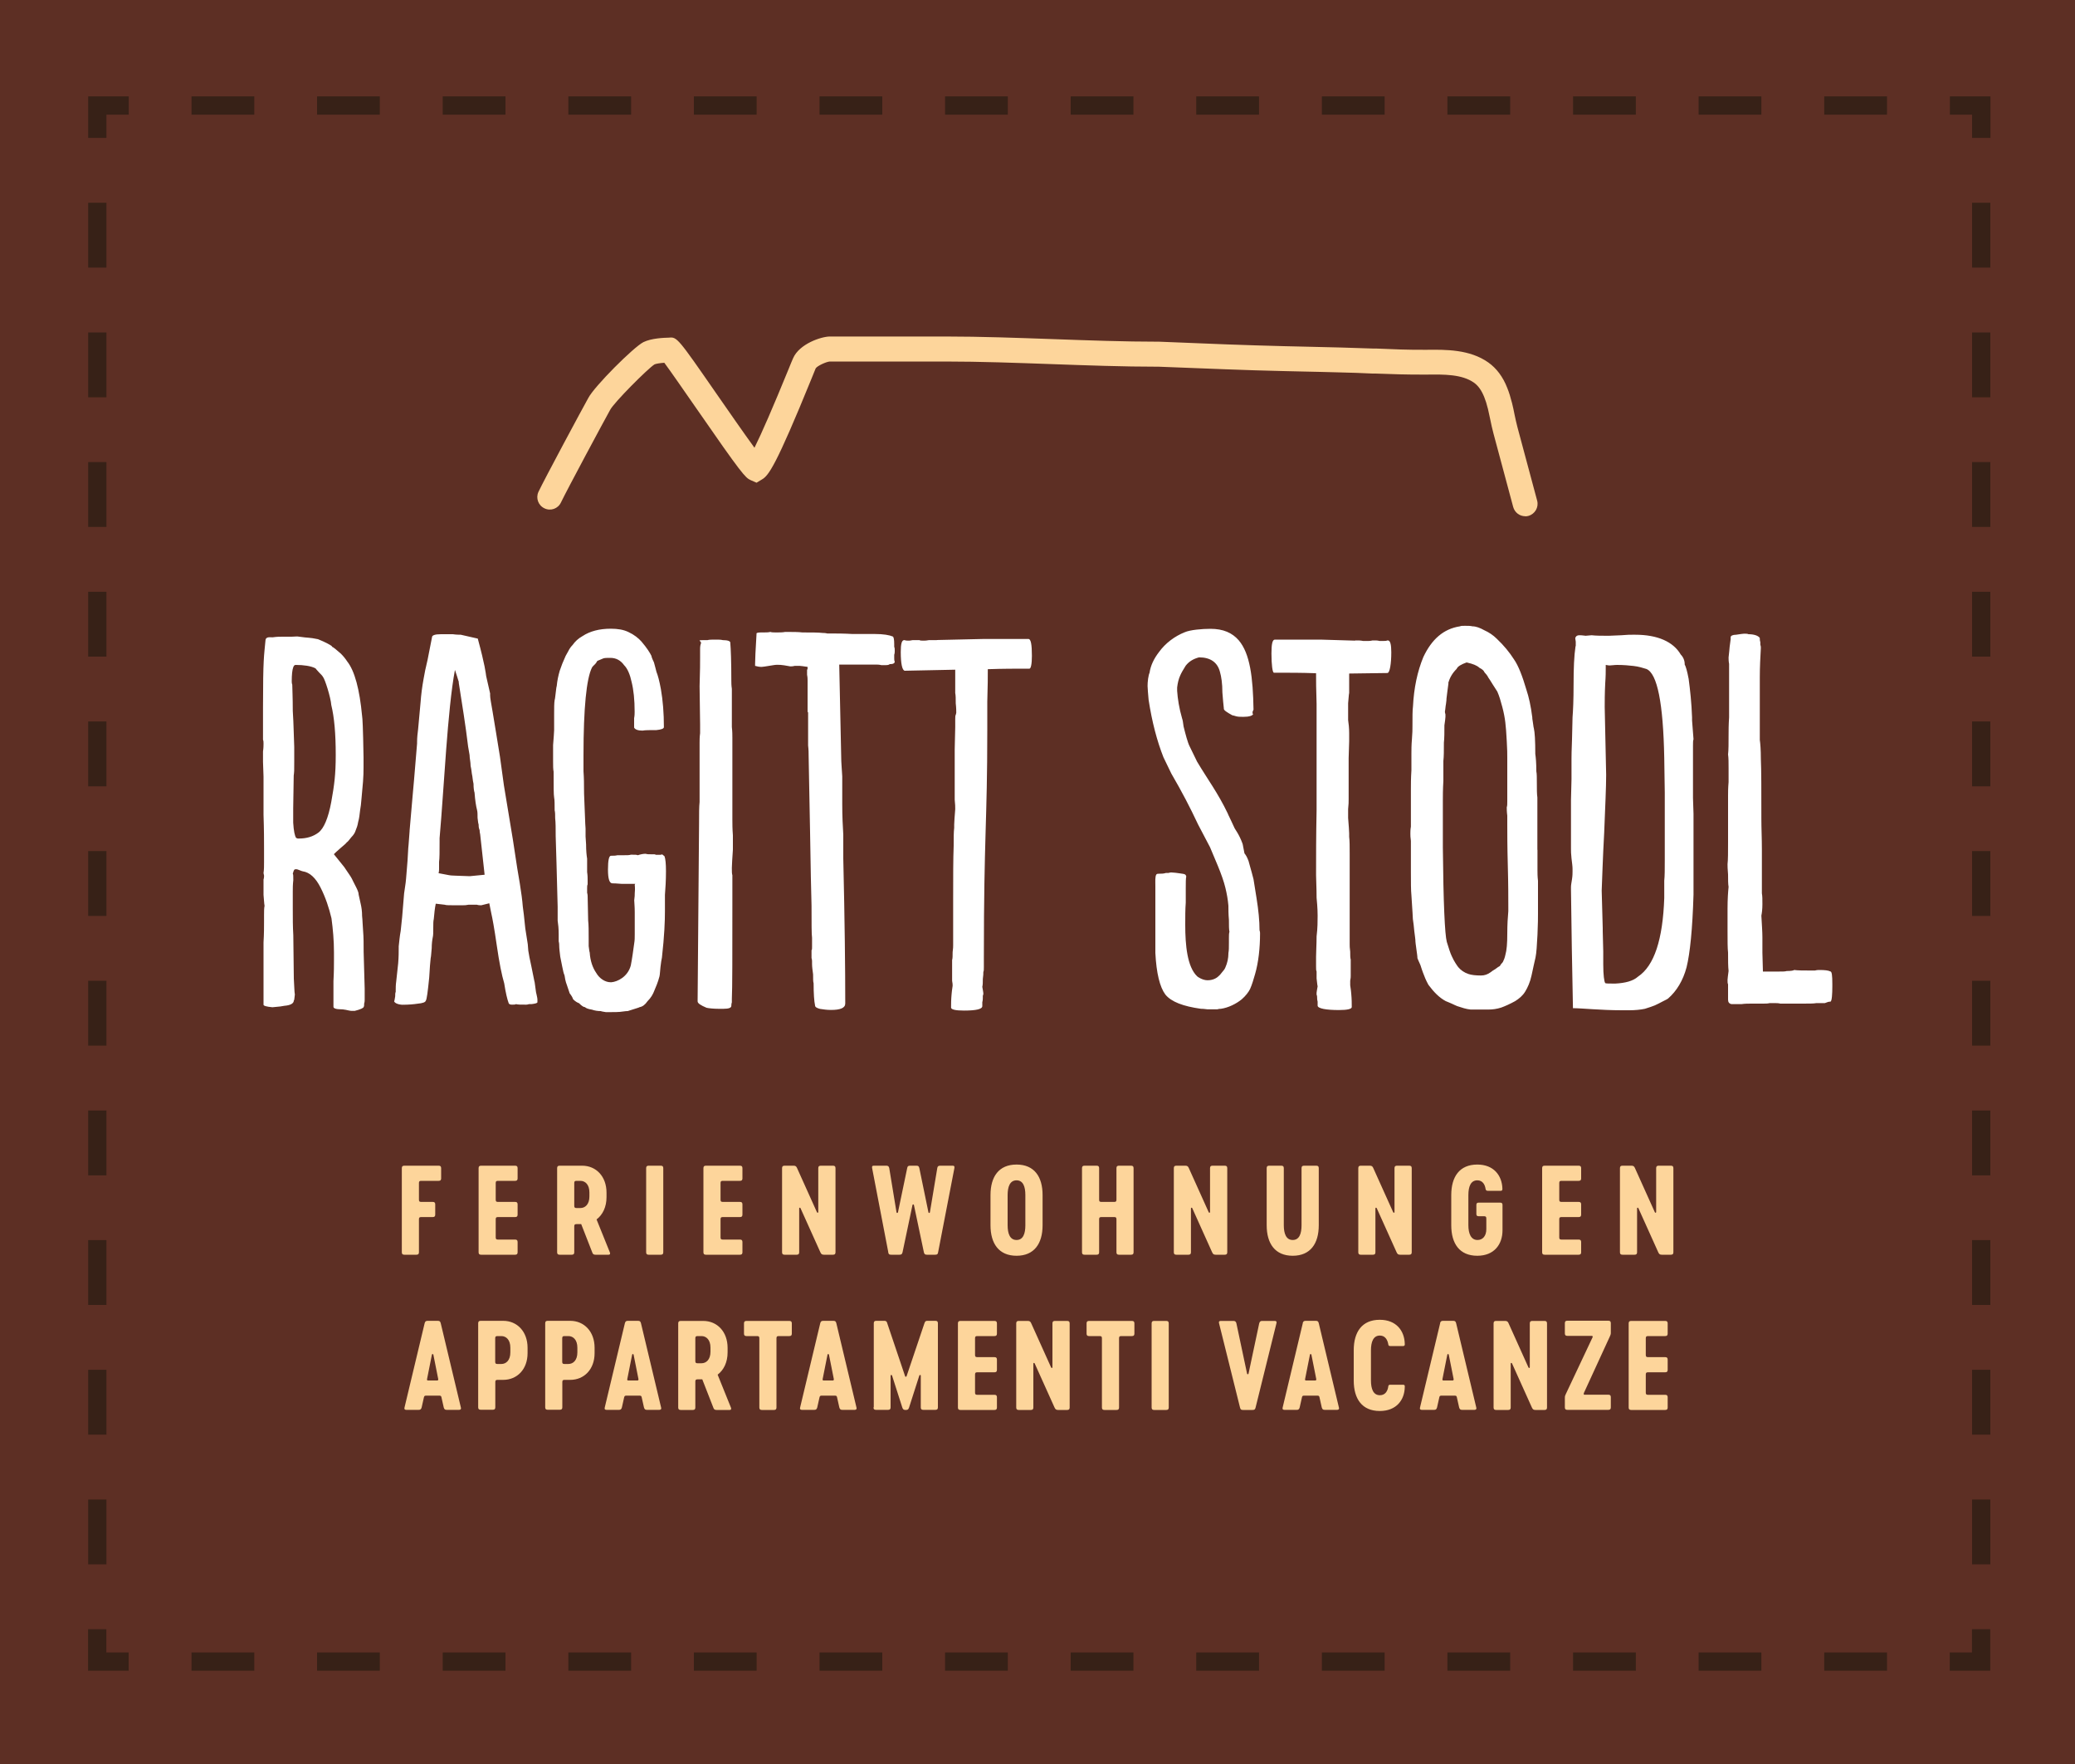<?xml version="1.0" encoding="UTF-8"?><svg id="Layer_1" xmlns="http://www.w3.org/2000/svg" viewBox="0 0 200 170"><rect x="0" y="0" width="200" height="170" fill="#808080" stroke="none"/><defs><style>.cls-1{fill:#fdd59b;}.cls-1,.cls-2,.cls-3,.cls-4{stroke-width:0px;}.cls-2{fill:#372117;}.cls-3{fill:#fff;}.cls-4{fill:#5d2f24;}</style></defs><polygon class="cls-4" points="200 170 0 170 0 0 200 0 200 170 200 170"/><path class="cls-2" d="M181.88,161.01h-6.05v-1.76h6.05v1.76ZM169.77,161.01h-6.05v-1.76h6.05v1.76ZM157.67,161.01h-6.05v-1.76h6.05v1.76ZM145.56,161.01h-6.05v-1.76h6.05v1.76ZM133.46,161.01h-6.05v-1.76h6.05v1.76ZM121.35,161.01h-6.05v-1.76h6.05v1.76ZM109.25,161.01h-6.05v-1.76h6.05v1.76ZM97.14,161.01h-6.05v-1.76h6.05v1.76ZM85.04,161.01h-6.05v-1.76h6.05v1.76ZM72.93,161.01h-6.05v-1.76h6.05v1.76ZM60.83,161.01h-6.05v-1.76h6.05v1.76ZM48.72,161.01h-6.05v-1.76h6.05v1.76ZM36.61,161.01h-6.05v-1.76h6.05v1.76ZM24.51,161.01h-6.05v-1.76h6.05v1.76ZM10.26,150.76h-1.76v-6.25h1.76v6.25ZM10.26,138.26h-1.76v-6.25h1.76v6.25ZM10.26,125.76h-1.76v-6.25h1.76v6.25ZM10.26,113.27h-1.76v-6.25h1.76v6.25ZM10.26,100.77h-1.76v-6.25h1.76v6.25ZM10.26,88.27h-1.76v-6.25h1.76v6.25ZM10.26,75.78h-1.76v-6.25h1.76v6.25ZM10.26,63.28h-1.76v-6.25h1.76v6.25ZM10.26,50.78h-1.76v-6.25h1.76v6.25ZM10.26,38.29h-1.76v-6.25h1.76v6.25ZM10.26,25.79h-1.76v-6.25h1.76v6.25ZM181.88,11.05h-6.05v-1.76h6.05v1.76ZM169.77,11.05h-6.05v-1.76h6.05v1.76ZM157.67,11.05h-6.05v-1.76h6.05v1.76ZM145.56,11.05h-6.05v-1.76h6.05v1.76ZM133.46,11.05h-6.05v-1.76h6.05v1.76ZM121.35,11.05h-6.05v-1.76h6.05v1.76ZM109.25,11.05h-6.05v-1.76h6.05v1.76ZM97.14,11.05h-6.05v-1.76h6.05v1.76ZM85.04,11.05h-6.05v-1.76h6.05v1.76ZM72.93,11.05h-6.05v-1.76h6.05v1.76ZM60.83,11.05h-6.05v-1.76h6.05v1.76ZM48.72,11.05h-6.05v-1.76h6.05v1.76ZM36.61,11.05h-6.05v-1.76h6.05v1.76ZM24.51,11.05h-6.05v-1.76h6.05v1.76ZM191.84,150.76h-1.76v-6.25h1.76v6.25ZM191.84,138.26h-1.76v-6.25h1.76v6.25ZM191.84,125.76h-1.76v-6.25h1.76v6.25ZM191.84,113.27h-1.76v-6.25h1.76v6.25ZM191.84,100.77h-1.76v-6.25h1.76v6.25ZM191.84,88.27h-1.76v-6.25h1.76v6.25ZM191.84,75.78h-1.76v-6.25h1.76v6.25ZM191.84,63.28h-1.76v-6.25h1.76v6.25ZM191.84,50.78h-1.76v-6.25h1.76v6.25ZM191.84,38.29h-1.76v-6.25h1.76v6.25ZM191.84,25.79h-1.76v-6.25h1.76v6.25ZM191.84,161.01h-3.91v-1.76h2.14v-2.24h1.76v4ZM12.4,161.01h-3.91v-4h1.76v2.24h2.15v1.76ZM191.84,13.29h-1.76v-2.24h-2.14v-1.76h3.91v4ZM10.26,13.29h-1.76v-4h3.91v1.76h-2.15v2.24Z"/><path class="cls-1" d="M147.01,49.75c-.53,0-1.01-.35-1.16-.89l-1.9-7.08c-.12-.45-.22-.9-.31-1.35-.07-.34-.14-.67-.22-1.01-.12-.48-.23-.83-.36-1.15-.26-.65-.58-1.1-.99-1.39-1.16-.82-2.87-.8-4.53-.78h-.21c-1.59.01-3.2-.04-4.75-.1h-.3c-1.04-.05-2.08-.09-3.12-.11-1.25-.04-2.5-.06-3.75-.09l-1.73-.04c-1.84-.04-3.68-.1-5.52-.17l-6.47-.25h-.04c-3.4,0-6.9-.13-10.28-.25-3.37-.12-6.86-.25-10.28-.25h0c-3.71,0-7.41,0-11.12,0-.35.03-1.2.42-1.35.66-.07.17-.22.53-.41,1.01-3.42,8.4-4.13,9.32-4.76,9.69l-.53.32-.57-.25c-.51-.23-.83-.55-5.32-7.04-1.1-1.58-2.41-3.48-3-4.27-.42.03-.81.09-.95.16-.64.4-3.91,3.68-4.27,4.38-.62,1.11-4.21,7.8-4.74,8.92-.28.6-.99.86-1.59.57-.6-.28-.86-.99-.58-1.59.56-1.19,4.18-7.93,4.79-9.02.57-1.13,4.41-4.96,5.33-5.41.77-.38,1.99-.42,2.46-.43.77-.09.88.07,4.52,5.32,1.16,1.67,2.74,3.95,3.72,5.29.68-1.36,1.78-3.89,3.28-7.56.2-.49.35-.87.44-1.06.6-1.4,2.73-2.1,3.55-2.1,0,0,.02,0,.03,0,3.68,0,7.38,0,11.09,0h0c3.46,0,6.97.13,10.36.25,3.37.12,6.86.25,10.28.25l6.51.26c1.83.07,3.65.12,5.48.17l1.73.04c1.25.03,2.5.06,3.76.09,1.05.03,2.1.06,3.14.1h.3c1.52.07,3.1.13,4.64.12h.2c1.84-.02,4.14-.05,5.94,1.22.79.56,1.41,1.38,1.83,2.46.17.42.31.88.46,1.46.09.36.17.73.24,1.1.09.41.17.82.28,1.22l1.9,7.08c.17.64-.21,1.29-.85,1.47-.11.03-.21.04-.31.04ZM72.08,44.23h0ZM73.57,44.21h0,0Z"/><path class="cls-1" d="M42.52,112.58v.98c0,.17-.07.24-.24.24h-1.68c-.17,0-.22.05-.22.22v1.59c0,.17.05.22.22.22h1.11c.17,0,.24.07.24.24v.98c0,.17-.07.24-.24.24h-1.11c-.17,0-.22.05-.22.22v3.17c0,.17-.07.24-.24.24h-1.17c-.17,0-.24-.07-.24-.24v-8.1c0-.17.07-.24.24-.24h3.31c.17,0,.24.07.24.24ZM47.78,115.61c0,.17.05.22.22.22h1.65c.17,0,.24.07.24.24v.98c0,.17-.07.24-.24.24h-1.65c-.17,0-.22.05-.22.22v1.73c0,.17.05.22.22.22h1.65c.17,0,.24.07.24.24v.98c0,.17-.07.24-.24.24h-3.28c-.17,0-.24-.07-.24-.24v-8.1c0-.17.07-.24.24-.24h3.28c.17,0,.24.07.24.24v.98c0,.17-.07.24-.24.24h-1.65c-.17,0-.22.05-.22.22v1.59ZM58.67,120.92h-1.28c-.15,0-.23-.05-.28-.16l-1.09-2.79h-.45c-.17,0-.22.05-.22.22v2.49c0,.17-.07.24-.24.24h-1.17c-.17,0-.24-.07-.24-.24v-8.1c0-.17.07-.24.24-.24h2.17c1.34,0,2.35,1.03,2.35,2.6v.43c0,.95-.37,1.7-.96,2.15l1.28,3.17c.06.14.01.23-.11.23ZM55.57,116.42h.37c.46,0,.87-.35.87-1.12v-.38c0-.77-.41-1.12-.87-1.12h-.37c-.17,0-.22.05-.22.22v2.18c0,.17.05.22.22.22ZM62.28,112.58c0-.17.07-.24.24-.24h1.17c.17,0,.24.07.24.24v8.1c0,.17-.07.24-.24.24h-1.17c-.17,0-.24-.07-.24-.24v-8.1ZM69.45,115.61c0,.17.05.22.22.22h1.65c.17,0,.24.07.24.24v.98c0,.17-.07.24-.24.24h-1.65c-.17,0-.22.05-.22.22v1.73c0,.17.05.22.22.22h1.65c.17,0,.24.07.24.24v.98c0,.17-.07.24-.24.24h-3.28c-.17,0-.24-.07-.24-.24v-8.1c0-.17.07-.24.24-.24h3.28c.17,0,.24.07.24.24v.98c0,.17-.07.24-.24.24h-1.65c-.17,0-.22.05-.22.22v1.59ZM80.53,112.58v8.1c0,.17-.07.24-.24.24h-.88c-.2,0-.26-.07-.34-.24l-1.91-4.24c-.03-.08-.13-.07-.13.01v4.23c0,.17-.07.24-.24.24h-1.17c-.17,0-.24-.07-.24-.24v-8.1c0-.17.07-.24.24-.24h.88c.18,0,.26.07.33.24l1.91,4.24c.03.08.13.07.13-.01v-4.23c0-.17.07-.24.24-.24h1.18c.17,0,.24.07.24.24ZM85.62,120.69l-1.56-8.12c-.03-.18.02-.23.16-.23h1.21c.15,0,.24.05.28.23l.7,4.26c.01.08.11.09.14.01l.89-4.27c.03-.19.11-.23.3-.23h.57c.18,0,.25.03.3.23l.88,4.27c.02.08.13.07.14-.01l.71-4.26c.02-.18.13-.23.28-.23h1.21c.13,0,.19.05.16.23l-1.57,8.12c-.03.19-.1.23-.3.23h-.77c-.18,0-.26-.05-.3-.23l-.96-4.56c-.02-.08-.13-.08-.14,0l-.96,4.56c-.05.18-.11.23-.3.23h-.78c-.19,0-.26-.03-.3-.23ZM95.47,118.08v-2.91c0-1.77.8-2.94,2.51-2.94s2.51,1.17,2.51,2.94v2.91c0,1.77-.81,2.94-2.51,2.94s-2.51-1.17-2.51-2.94ZM98.83,118.08v-2.91c0-.8-.21-1.42-.85-1.42s-.86.62-.86,1.42v2.91c0,.8.22,1.42.86,1.42s.85-.62.85-1.42ZM109.26,112.58v8.1c0,.17-.07.24-.24.24h-1.17c-.17,0-.24-.07-.24-.24v-3.17c0-.17-.05-.22-.22-.22h-1.23c-.17,0-.22.05-.22.22v3.17c0,.17-.07.24-.24.24h-1.17c-.17,0-.24-.07-.24-.24v-8.1c0-.17.07-.24.24-.24h1.17c.17,0,.24.07.24.24v3.03c0,.17.05.22.22.22h1.23c.17,0,.22-.05.22-.22v-3.03c0-.17.07-.24.24-.24h1.17c.17,0,.24.07.24.24ZM118.29,112.58v8.1c0,.17-.07.24-.24.24h-.88c-.2,0-.26-.07-.34-.24l-1.91-4.24c-.03-.08-.13-.07-.13.01v4.23c0,.17-.07.24-.24.24h-1.17c-.17,0-.24-.07-.24-.24v-8.1c0-.17.07-.24.24-.24h.88c.18,0,.26.07.33.24l1.91,4.24c.03.08.13.07.13-.01v-4.23c0-.17.07-.24.24-.24h1.18c.17,0,.24.07.24.24ZM127.11,112.58v5.5c0,1.77-.81,2.94-2.51,2.94s-2.51-1.17-2.51-2.94v-5.5c0-.17.07-.24.24-.24h1.17c.17,0,.24.07.24.24v5.5c0,.8.22,1.42.86,1.42s.85-.62.85-1.42v-5.5c0-.17.07-.24.24-.24h1.18c.17,0,.24.07.24.24ZM136.07,112.58v8.1c0,.17-.07.24-.24.24h-.88c-.2,0-.26-.07-.34-.24l-1.91-4.24c-.03-.08-.13-.07-.13.01v4.23c0,.17-.07.24-.24.24h-1.17c-.17,0-.24-.07-.24-.24v-8.1c0-.17.07-.24.24-.24h.88c.18,0,.26.07.33.24l1.91,4.24c.03.08.13.07.13-.01v-4.23c0-.17.07-.24.24-.24h1.18c.17,0,.24.07.24.24ZM144.82,116.13v2.43c0,1.37-.81,2.46-2.43,2.46-1.71,0-2.51-1.17-2.51-2.94v-2.91c0-1.77.8-2.94,2.51-2.94,1.59,0,2.38,1.06,2.42,2.32,0,.11-.01.21-.15.21h-1.26c-.13,0-.18-.05-.21-.17-.06-.41-.27-.84-.8-.84-.64,0-.86.62-.86,1.42v2.91c0,.8.25,1.42.88,1.42.53,0,.85-.42.85-1.04v-1.02c0-.18-.05-.23-.23-.23h-.5c-.17,0-.23-.06-.23-.23v-.85c0-.17.06-.23.23-.23h2.06c.17,0,.23.06.23.23ZM150.29,115.61c0,.17.05.22.22.22h1.65c.17,0,.24.07.24.24v.98c0,.17-.07.24-.24.24h-1.65c-.17,0-.22.05-.22.22v1.73c0,.17.05.22.22.22h1.65c.17,0,.24.07.24.24v.98c0,.17-.07.24-.24.24h-3.28c-.17,0-.24-.07-.24-.24v-8.1c0-.17.07-.24.24-.24h3.28c.17,0,.24.07.24.24v.98c0,.17-.07.24-.24.24h-1.65c-.17,0-.22.05-.22.22v1.59ZM161.29,112.58v8.1c0,.17-.07.24-.24.24h-.88c-.2,0-.26-.07-.34-.24l-1.91-4.24c-.03-.08-.13-.07-.13.01v4.23c0,.17-.07.24-.24.24h-1.17c-.17,0-.24-.07-.24-.24v-8.1c0-.17.07-.24.24-.24h.88c.18,0,.26.07.33.24l1.91,4.24c.03.08.13.07.13-.01v-4.23c0-.17.07-.24.24-.24h1.18c.17,0,.24.07.24.24ZM40.93,127.52c.05-.19.13-.23.31-.23h.93c.18,0,.26.03.31.23l1.94,8.12c.05.17-.05.23-.17.23h-1.2c-.15,0-.23-.05-.28-.23l-.22-.98c-.03-.14-.08-.16-.23-.16h-1.23c-.15,0-.19.02-.23.16l-.22.98c-.05.18-.13.23-.28.23h-1.2c-.13,0-.22-.06-.17-.23l1.94-8.12ZM41.26,133.04h.89c.06,0,.1-.05.09-.13l-.47-2.36c-.02-.08-.13-.08-.14,0l-.47,2.36c-.02.08.02.13.09.13ZM46.09,135.63v-8.1c0-.17.07-.24.24-.24h2.17c1.34,0,2.35,1.03,2.35,2.6v.51c0,1.57-1.01,2.58-2.35,2.58h-.54c-.17,0-.22.05-.22.22v2.42c0,.17-.07.24-.24.24h-1.17c-.17,0-.24-.07-.24-.24ZM48.32,131.45c.46,0,.87-.35.87-1.12v-.45c0-.77-.41-1.12-.87-1.12h-.37c-.17,0-.22.05-.22.22v2.25c0,.17.05.22.22.22h.37ZM52.55,135.63v-8.1c0-.17.07-.24.24-.24h2.17c1.34,0,2.35,1.03,2.35,2.6v.51c0,1.57-1.01,2.58-2.35,2.58h-.54c-.17,0-.22.05-.22.22v2.42c0,.17-.07.24-.24.24h-1.17c-.17,0-.24-.07-.24-.24ZM54.78,131.45c.46,0,.87-.35.87-1.12v-.45c0-.77-.41-1.12-.87-1.12h-.37c-.17,0-.22.05-.22.22v2.25c0,.17.05.22.22.22h.37ZM60.23,127.52c.05-.19.13-.23.31-.23h.93c.18,0,.26.03.31.23l1.94,8.12c.05.17-.05.23-.17.23h-1.2c-.15,0-.23-.05-.28-.23l-.22-.98c-.03-.14-.08-.16-.23-.16h-1.23c-.15,0-.19.02-.23.16l-.22.98c-.05.18-.13.23-.28.23h-1.2c-.13,0-.22-.06-.17-.23l1.94-8.12ZM60.56,133.04h.89c.06,0,.1-.05.09-.13l-.47-2.36c-.02-.08-.13-.08-.14,0l-.47,2.36c-.02.08.02.13.09.13ZM70.34,135.88h-1.28c-.15,0-.23-.05-.28-.16l-1.09-2.79h-.45c-.17,0-.22.05-.22.22v2.49c0,.17-.07.24-.24.24h-1.17c-.17,0-.24-.07-.24-.24v-8.1c0-.17.07-.24.24-.24h2.17c1.34,0,2.35,1.03,2.35,2.6v.43c0,.95-.37,1.7-.96,2.15l1.28,3.17c.06.14.01.23-.11.23ZM67.24,131.38h.37c.46,0,.87-.35.87-1.12v-.38c0-.77-.41-1.12-.87-1.12h-.37c-.17,0-.22.05-.22.22v2.18c0,.17.05.22.22.22ZM76.32,127.54v.98c0,.17-.07.24-.24.24h-1.02c-.17,0-.22.05-.22.22v6.66c0,.17-.07.24-.24.24h-1.17c-.17,0-.24-.07-.24-.24v-6.66c0-.17-.05-.22-.22-.22h-1.02c-.17,0-.24-.07-.24-.24v-.98c0-.17.07-.24.24-.24h4.13c.17,0,.24.07.24.24ZM79.06,127.52c.05-.19.13-.23.31-.23h.93c.18,0,.26.03.31.23l1.94,8.12c.05.17-.05.23-.17.23h-1.2c-.15,0-.23-.05-.28-.23l-.22-.98c-.03-.14-.08-.16-.23-.16h-1.23c-.15,0-.19.02-.23.16l-.22.98c-.05.18-.13.23-.28.23h-1.2c-.13,0-.22-.06-.17-.23l1.94-8.12ZM79.39,133.04h.89c.06,0,.1-.05.09-.13l-.47-2.36c-.02-.08-.13-.08-.14,0l-.47,2.36c-.02.08.02.13.09.13ZM84.22,135.63v-8.1c0-.17.07-.24.24-.24h.8c.17,0,.23.11.26.24l1.72,5.1c.02.07.11.07.14,0l1.72-5.1c.05-.13.09-.24.26-.24h.8c.17,0,.24.07.24.24v8.1c0,.17-.07.24-.24.24h-1.17c-.17,0-.24-.07-.24-.24v-3.05c0-.09-.1-.1-.14-.02l-.99,3.09c-.06.16-.11.23-.3.23h-.05c-.18,0-.24-.07-.3-.23l-.99-3.09c-.02-.08-.14-.07-.14.02v3.05c0,.17-.07.24-.24.24h-1.17c-.17,0-.24-.07-.24-.24ZM93.98,130.57c0,.17.05.22.22.22h1.65c.17,0,.24.07.24.24v.98c0,.17-.07.24-.24.24h-1.65c-.17,0-.22.05-.22.22v1.73c0,.17.05.22.22.22h1.65c.17,0,.24.07.24.24v.98c0,.17-.07.24-.24.24h-3.28c-.17,0-.24-.07-.24-.24v-8.1c0-.17.07-.24.24-.24h3.28c.17,0,.24.07.24.24v.98c0,.17-.07.24-.24.24h-1.65c-.17,0-.22.05-.22.22v1.59ZM103.1,127.54v8.1c0,.17-.07.24-.24.24h-.88c-.19,0-.26-.07-.34-.24l-1.91-4.24c-.03-.08-.13-.07-.13.01v4.23c0,.17-.07.24-.24.24h-1.17c-.17,0-.24-.07-.24-.24v-8.1c0-.17.07-.24.24-.24h.88c.18,0,.26.07.33.24l1.91,4.24c.03.08.13.07.13-.01v-4.23c0-.17.07-.24.24-.24h1.18c.17,0,.24.07.24.24ZM109.34,127.54v.98c0,.17-.07.24-.24.24h-1.02c-.17,0-.22.05-.22.22v6.66c0,.17-.07.24-.24.24h-1.17c-.17,0-.24-.07-.24-.24v-6.66c0-.17-.05-.22-.22-.22h-1.02c-.17,0-.24-.07-.24-.24v-.98c0-.17.07-.24.24-.24h4.13c.17,0,.24.07.24.24ZM111,127.54c0-.17.07-.24.24-.24h1.17c.17,0,.24.07.24.24v8.1c0,.17-.07.24-.24.24h-1.17c-.17,0-.24-.07-.24-.24v-8.1ZM121.64,127.3h1.23c.13,0,.21.06.16.23l-2.01,8.12c-.05.19-.11.23-.3.23h-.9c-.18,0-.25-.03-.3-.23l-2.02-8.12c-.05-.17.03-.23.16-.23h1.23c.15,0,.24.06.28.23l1.03,4.85c.01.08.13.08.14,0l1.03-4.85c.05-.17.13-.23.27-.23ZM125.56,127.52c.05-.19.13-.23.31-.23h.93c.18,0,.26.03.31.23l1.94,8.12c.05.17-.05.23-.17.23h-1.2c-.15,0-.23-.05-.28-.23l-.22-.98c-.03-.14-.08-.16-.23-.16h-1.23c-.15,0-.2.02-.23.16l-.22.98c-.05.18-.13.23-.27.23h-1.2c-.13,0-.22-.06-.17-.23l1.94-8.12ZM125.89,133.04h.89c.06,0,.1-.05.09-.13l-.47-2.36c-.02-.08-.13-.08-.14,0l-.47,2.36c-.02.08.02.13.09.13ZM130.48,133.04v-2.91c0-1.77.8-2.94,2.51-2.94,1.59,0,2.38,1.06,2.41,2.32.01.11-.01.21-.15.21h-1.25c-.13,0-.18-.05-.19-.17-.07-.41-.29-.84-.81-.84-.64,0-.86.62-.86,1.42v2.91c0,.8.22,1.42.86,1.42.53,0,.75-.42.81-.84.01-.13.07-.17.19-.17h1.25c.14,0,.16.09.15.21-.02,1.26-.81,2.32-2.41,2.32-1.71,0-2.51-1.17-2.51-2.94ZM138.8,127.52c.05-.19.13-.23.31-.23h.93c.18,0,.26.03.31.23l1.94,8.12c.05.17-.05.23-.17.23h-1.2c-.15,0-.23-.05-.28-.23l-.22-.98c-.03-.14-.08-.16-.23-.16h-1.23c-.15,0-.2.02-.23.16l-.22.98c-.05.18-.13.23-.27.23h-1.2c-.13,0-.22-.06-.17-.23l1.94-8.12ZM139.13,133.04h.89c.06,0,.1-.05.09-.13l-.47-2.36c-.02-.08-.13-.08-.14,0l-.47,2.36c-.02.08.02.13.09.13ZM149.11,127.54v8.1c0,.17-.07.24-.24.24h-.88c-.2,0-.26-.07-.34-.24l-1.91-4.24c-.03-.08-.13-.07-.13.01v4.23c0,.17-.07.24-.24.24h-1.17c-.17,0-.24-.07-.24-.24v-8.1c0-.17.07-.24.24-.24h.88c.18,0,.26.07.33.24l1.91,4.24c.03.08.13.07.13-.01v-4.23c0-.17.07-.24.24-.24h1.18c.17,0,.24.07.24.24ZM152.66,134.27c-.03.07-.02.14.06.14h2.3c.17,0,.24.07.24.24v.98c0,.17-.07.24-.24.24h-3.95c-.17,0-.24-.07-.24-.24v-.92c0-.17.03-.24.1-.38l2.57-5.45c.03-.07.01-.14-.07-.14h-2.36c-.17,0-.24-.07-.24-.24v-.98c0-.17.07-.24.24-.24h3.95c.17,0,.24.07.24.24v.94c0,.15-.05.22-.1.35l-2.5,5.44ZM158.63,130.57c0,.17.05.22.22.22h1.65c.17,0,.24.07.24.24v.98c0,.17-.07.24-.24.24h-1.65c-.17,0-.22.05-.22.22v1.73c0,.17.05.22.22.22h1.65c.17,0,.24.07.24.24v.98c0,.17-.07.24-.24.24h-3.28c-.17,0-.24-.07-.24-.24v-8.1c0-.17.07-.24.24-.24h3.28c.17,0,.24.07.24.24v.98c0,.17-.07.24-.24.24h-1.65c-.17,0-.22.05-.22.22v1.59Z"/><path class="cls-3" d="M28.36,71.99c-.05-1-.05-2.14-.14-3.48,0-1.33-.05-2.19-.05-2.53-.05-.14-.05-.24-.05-.33,0-.62.05-1.1.14-1.33.05-.14.1-.24.24-.24.76,0,1.48.1,1.91.33.05.05.14.19.33.38s.33.33.38.43c.19.19.76,2,.81,2.72.29,1.19.43,2.76.43,4.81,0,1.91-.14,2.91-.43,4.53-.29,1.57-.72,2.57-1.24,2.96s-1.15.57-1.86.57h-.14s-.1-.05-.14-.05c-.14-.19-.24-.67-.29-1.48v-1.38l.05-3.15c.05-.43.05-.38.05-1.38v-1.38ZM31.99,62.27c-.19-.14-.62-.38-1.34-.67-.91-.19-.86-.1-1.81-.24-.19-.05-.43,0-.72,0h-.81c-.33,0-.62,0-.96.05-.14.05-.72-.14-.76.29-.14,1.53-.24,1.72-.24,6.48v3.1c.05.14.05.24.05.38s0,.43-.05.76v1l.05,1.43v3.67c.05,1.48.05,2.53.05,3.24v1.33c0,.38,0,.71-.05,1.05l.05.24v.05s0,.19-.05.33v1.48c.05.48.05.81.1,1.05-.05.24-.05.52-.05.86v.62c0,.52,0,1.24-.05,2.05v6.01c0,.1.29.19.86.24.62-.05,1-.1,1.15-.14.62-.05.91-.24.91-.52.05,0,.05-.19.1-.57-.05-.24-.05-.76-.1-1.53l-.05-4.19c-.05-.81-.05-1.62-.05-2.53v-1.67c0-.33,0-.67.05-1.1,0-.38,0-.57-.05-.62.05-.19.1-.33.14-.38t.1-.05h.1c.1,0,.19.05.33.1s.24.1.29.1c.67.1,1.24.62,1.72,1.57s.81,1.95,1.05,2.96c.14,1.05.24,2.14.24,3.29v.71c0,.48,0,1.14-.05,2.05v2.48c0,.14.24.24.76.24.05,0,.19,0,.43.05s.43.1.57.1h.29c.57-.14.86-.29.86-.38.05-.05.05-.19.05-.33.05-.14.05-.29.05-.38v-1.05l-.1-3.53c0-.76,0-1.43-.05-2s-.05-1.05-.1-1.48c0-.43-.05-.81-.14-1.19s-.14-.67-.19-.86c0-.19-.1-.43-.24-.71l-.29-.57c-.05-.1-.14-.33-.38-.67s-.38-.57-.48-.71l-1-1.24c.1-.1.29-.29.62-.57s.57-.48.62-.57c.1-.05.24-.24.43-.48.24-.24.38-.48.43-.67.1-.24.19-.48.24-.81.1-.33.14-.71.19-1.14.05-.24.1-.67.14-1.19.05-.57.1-1.1.14-1.57s.05-.95.05-1.38v-.95c-.05-2.96-.1-3.77-.14-4-.24-2.57-.72-4.34-1.43-5.24-.19-.29-.38-.52-.62-.76-.43-.38-.72-.62-.86-.67h0ZM44.21,65.75c.33,2.1.67,4.19.91,6.2l.14.81c0,.33.1.67.1,1.05.1.43.1.71.14.86.05.19.05.48.14.86,0,.43.05.71.1.86.05.71.14,1.29.24,1.67.05.19.05.43.05.76.05.33.05.52.1.62,0,.14,0,.33.1.57,0,.24.05.33.05.38l.43,3.91-1.43.14c-1.19-.05-1.86-.05-2.01-.1l-1-.19s.05-.14.05-.38v-.71c.05-.33.05-1,.05-2v-.29c.43-4.86.76-12.39,1.48-16.21.05.14.33,1,.38,1.19h0ZM46.08,61.55s-.86-.19-1.67-.38c-.14,0-.43,0-.76-.05h-1.15c-.57,0-.86.1-.86.29-.1.52-.24,1.24-.43,2.19-.24,1-.24,1.05-.38,1.81s-.24,1.53-.29,2.24l-.24,2.62c-.05.38-.1.81-.1,1.24v.14l-.29,3.48-.14,1.57-.29,3.34v.05l-.1,1.33c-.05.38-.05.91-.1,1.53s-.1,1.19-.14,1.72-.14,1-.19,1.43l-.19,2.29-.14,1.33c-.1.52-.14,1.05-.19,1.48v.14c0,.38,0,.86-.05,1.48l-.19,1.76c-.05.33-.05.67-.05.91v.1c-.05.1-.05.24-.05.43-.05.24-.05.38-.1.48.05.14.29.29.76.33.67,0,1.15-.05,1.48-.1.53-.05.76-.14.81-.29.1-.14.19-.86.33-2.24.05-.91.1-1.53.14-1.86.05-.19.05-.52.1-.95,0-.43.05-.81.1-1.05.05-.19.05-.48.05-.91,0-.38,0-.67.05-.86.05-.57.1-1.05.19-1.48l.86.1c.14.05.38.05.67.05h1.15c.1,0,.24,0,.48-.05h.81c.14.05.29.05.33.05h.1l.76-.19.19.95c.1.43.29,1.43.53,3.1s.48,2.86.72,3.67c.14.91.29,1.53.43,1.91.05.1.14.14.33.14.14,0,.29,0,.38-.05.14.05.48.05.96.05.05,0,.14,0,.29-.05h.24c.38-.05.57-.1.57-.19v-.24c0-.14-.05-.33-.1-.57-.05-.14-.05-.33-.1-.62s-.05-.48-.1-.62l-.29-1.43c-.14-.62-.24-1.14-.29-1.48l-.05-.62-.24-1.53c-.1-1.05-.19-1.76-.24-2.1-.05-.62-.14-1.33-.29-2.24-.1-.52-.33-1.95-.67-4.24l-.86-5.2-.38-2.76-.38-2.34-.33-2c-.14-.81-.24-1.33-.24-1.57v-.19l-.38-1.67c-.05-.33-.1-1-.81-3.62h0ZM63.99,70.08c0-1.38-.1-2.57-.29-3.67-.14-.76-.29-1.33-.43-1.67-.05-.24-.14-.52-.24-.91-.19-.38-.24-.57-.24-.62-.14-.29-.43-.76-.96-1.38-.29-.33-.72-.67-1.24-.91-.48-.24-1.05-.33-1.72-.33-1.1,0-2.01.24-2.72.71-.43.24-.72.52-.96.86-.14.14-.29.33-.43.62l-.24.43c-.24.52-.43,1-.57,1.43-.14.48-.24.95-.29,1.48-.05.14-.05.33-.1.67s-.05.52-.1.67c-.05.29-.05.76-.05,1.43v1.48c0,.24-.05.71-.1,1.43v1.57c0,.43,0,.76.05,1,0,1.38,0,2.24.05,2.48s.05.67.05,1.24c.05.19.05.43.05.76.05.43.05,1,.05,1.72.05,1.29.1,3.53.19,6.82v1.33c.05.33.1.76.1,1.33v.67c.05.19.05.33.05.43,0,.24.05.62.1,1.05.05.24.1.52.19.95s.14.67.19.76.05.24.1.48.1.38.14.48l.29.86c.19.24.29.43.33.57.24.24.43.33.57.38.24.24.43.38.57.38.1.1.33.19.67.24.29.1.57.14.86.14.1.05.24.05.48.1h.48c.19,0,.86,0,1.1-.05.29-.05.48-.05.53-.05.72-.24,1.1-.33,1.15-.38.29-.05.53-.24.76-.57.33-.33.53-.67.67-1.05.14-.33.33-.76.48-1.33.05-.19.05-.48.1-.91s.1-.76.14-.91c.24-2.14.29-3.53.29-4.48v-1.57c.05-.62.1-1.38.1-2.29,0-.71-.05-1.19-.14-1.43-.1-.1-.19-.14-.24-.19-.05.05-.14.05-.29.05h-.29c-.1-.05-.14-.05-.19-.05h-.24c-.24,0-.43,0-.57-.05-.24,0-.48.05-.76.14-.1-.05-.24-.05-.48-.05h-.19c-.14.05-.38.05-.67.05h-.62c-.19.05-.38.05-.62.05-.19,0-.29.43-.29,1.33s.14,1.33.43,1.33c.1,0,.38,0,.91.05h1.29s-.05.05-.05.1.05.29,0,.81c0,.14,0,.33-.05.67,0,.19.05.57.05,1.14v2.14c0,.33,0,.57-.05.86-.1.71-.19,1.43-.33,2.14-.29,1.1-1.29,1.57-1.86,1.62h-.1c-.48,0-1.05-.33-1.38-.91-.33-.48-.57-1.14-.62-1.95-.05-.14-.05-.33-.1-.62v-.71c0-.71,0-1.33-.05-1.76l-.05-2.34s0-.19-.05-.33v-.43c0-.14,0-.29.05-.38v-.38c0-.24,0-.48-.05-.81v-1.29c-.05-.29-.1-.76-.1-1.38l-.05-.76v-.76c-.05-.57-.05-1.33-.1-2.24-.05-.95-.05-1.48-.05-1.62,0-.43,0-.95-.05-1.67v-1.53c0-4.58.29-7.39.81-8.44.05-.1.14-.19.29-.33s.19-.29.24-.33l.57-.24c.14-.05.38-.05.67-.05.57,0,1,.24,1.34.71.33.33.57.91.72,1.62.19.76.29,1.72.29,2.86,0,.14,0,.38-.05.62v.91c.1.19.38.29.81.29.24-.05.72-.05,1.34-.05.48-.05.72-.14.72-.29h0ZM70.39,61.93c0-.14-.24-.24-.72-.24-.19-.05-.43-.05-.67-.05-.33,0-.67,0-.81.05h-.33c-.29,0-.43,0-.43.05t.05.05s.05.1.1.14c-.05.14-.1.33-.1.57v.91c0,.38,0,1.29-.05,2.72l.05,3.67v.86c-.05.38-.05.67-.05.91v5.72c-.05.43-.05,1.14-.05,2.05l-.14,17.16c0,.19.29.38.86.62.19.05.72.1,1.15.1h.48c.53,0,.76-.1.76-.29,0-.05,0-.19.05-.33v-.33c.05-.95.05-4.19.05-9.68v-2.24c-.05-.14-.05-.38-.05-.71s.05-.95.1-1.76v-1.38c-.05-.62-.05-1.14-.05-1.48v-7.91c0-.24,0-.62-.05-1.05v-3.67c-.05-.33-.05-.62-.05-.76,0-1.86-.05-3.1-.1-3.67h0ZM72.92,61.07c-.1,1.57-.14,2.57-.14,2.91v.19c.19.05.38.1.62.1.14,0,.38-.05.72-.1s.57-.1.72-.1h.14c.14,0,.33,0,.62.05.33.05.53.1.57.1.1,0,.24,0,.43-.05h.48c.14,0,.38.05.76.1v.14s0,.1-.05.14v.48c.05.24.05.43.05.57v2.86c0,.14,0,.19.05.19v3.19c.05.43.05.76.05,1l.14,7.39c.05,3.34.1,5.67.14,7.05,0,1.76,0,2.76.05,3.1v.86c0,.19,0,.29-.05.33v.76c.05.14.05.29.05.33v.24c0,.29.05.62.1,1,0,.43,0,.71.05.86,0,1,.05,1.72.14,2.14,0,.14.14.24.48.33.33.05.67.1,1.05.1.91,0,1.38-.19,1.38-.62v-.05c0-3.34-.05-7.96-.19-13.92v-2.29c-.05-.81-.1-1.81-.1-2.96v-2.67c-.05-.91-.1-1.33-.1-1.86l-.19-8.91h3.68s.19,0,.38.05h.43c.24,0,.33-.05.38-.1h.1c.24,0,.38-.1.38-.24-.05-.1-.05-.19-.05-.33v-.33c.05-.14.05-.29.05-.38,0-.14,0-.29-.05-.38v-.24c0-.48-.05-.71-.14-.76-.33-.14-.91-.24-1.72-.24h-2.15c-.86-.05-1.58-.05-2.01-.05h-.43c-.19-.05-.33-.05-.43-.05-.43-.05-1.1-.05-1.96-.05-.38-.05-.96-.05-1.67-.05-.24.05-.53.05-.86.05-.24,0-.43,0-.57-.05-.19.05-.43.05-.72.05h-.19c-.29,0-.43.05-.43.1h0ZM90.3,61.69h-.76c-.24.05-.38.05-.53.05-.19,0-.33,0-.38-.05h-.67c-.19.05-.33.05-.38.05-.14,0-.29,0-.38-.05h-.05c-.24,0-.33.38-.33,1.14,0,1.14.14,1.76.38,1.81l4.87-.1v2.24c.05.24.05.57.05,1,.05.43.05.76.05.91-.05.33-.1.1-.1.62v.76l-.05,2.14v4.86c.05.43.05.71.05.91-.05.71-.1,1.19-.1,1.48v.33c-.05.38-.05.95-.05,1.72-.05,1.29-.05,2.96-.05,5.1v4.48c0,.1,0,.33-.05.67,0,.33,0,.62-.05.76v2c.05.24.05.38.05.48-.05.38-.1.67-.1.81-.05.52-.05.95-.05,1.29,0,.19.43.29,1.24.29,1.19,0,1.77-.14,1.77-.43v-.38c.05-.19.05-.33.05-.43v-.19c.05-.1.05-.19.05-.24,0-.1-.05-.29-.1-.62.05-.19.05-.43.05-.76.05-.33.05-.52.05-.67.05-.1.05-.24.05-.48v-.95c0-11.73.33-12.87.33-21.88v-2.72c.05-1.48.05-2.53.05-3.15h.05c1.34-.05,2.67-.05,3.96-.05.14,0,.24-.43.24-1.24,0-1.1-.1-1.62-.33-1.62h-4.39l-4.44.1ZM120.82,68.37c-.05-3.05-.33-5.39-1.43-6.67-.62-.71-1.48-1.1-2.72-1.1-.81,0-1.96.1-2.48.33-.96.38-1.86,1.05-2.48,1.91-.48.62-.81,1.29-.91,2-.05.1-.1.29-.14.57s-.05.52-.05.71c0,.24.05.71.1,1.33.33,2.14.81,3.96,1.43,5.53l.76,1.57c1.05,1.81,1.77,3.19,2.58,4.91l1.15,2.19.76,1.81c.33.81.57,1.48.72,2.1.14.57.24,1.14.29,1.72,0,.33,0,.81.05,1.38,0,.52,0,.91.05,1.14-.05.14-.05.38-.05.62v.43c0,.43,0,.76-.05,1v.05c0,.43-.1.91-.29,1.33-.05.14-.19.33-.33.48-.14.19-.24.29-.29.33-.14.14-.48.43-1.1.43-.48,0-.96-.33-1-.38-.96-.91-1.15-3-1.15-4.96,0-.76,0-1.53.05-2.14v-1.38c0-.52,0-1,.05-1.14-.05-.19-.1-.24-.53-.29-.33-.05-.72-.1-.91-.1-.05,0-.14,0-.29.05h-.24c-.43.14-.81,0-.91.14-.14.19-.1.67-.1,1.14v6.43c.1,1.95.43,3.29.96,4,.57.71,1.72,1.14,3.44,1.38.1,0,.29,0,.62.05h.96c.14-.05.29-.05.33-.05.72-.1,1.48-.48,2.01-.91.38-.33.67-.71.81-1,.19-.43.33-.91.48-1.43.33-1.14.48-2.53.48-3.91,0-.1,0-.19-.05-.33,0-.91-.1-1.91-.29-3.1-.19-1.14-.29-1.76-.29-1.81-.24-.95-.43-1.53-.48-1.76-.14-.38-.29-.62-.38-.71-.05-.14-.05-.29-.1-.48s-.05-.33-.1-.48c-.33-.91-.72-1.38-.76-1.48-.05-.14-.19-.38-.33-.71s-.29-.57-.33-.71c-.96-2-1.91-3.24-2.96-5l-.72-1.48c-.1-.19-.19-.48-.29-.81s-.19-.71-.29-1.1c-.05-.43-.1-.67-.14-.76-.29-1-.43-1.91-.48-2.67v-.33c.05-.43.14-.81.29-1.14.1-.24.29-.57.53-.95.33-.43.76-.67,1.29-.81,1.1,0,1.77.48,2.01,1.38.14.48.24,1.14.24,2,.05.67.1,1.19.14,1.53v.05c0,.14.29.33.81.62.05,0,.19.05.38.1s.38.05.53.05h.24c.48,0,.76-.1.86-.24t-.05-.1v-.14s.05-.1.1-.24h0ZM130.61,61.74l-3.34-.1h-4.39c-.24,0-.33.43-.33,1.33,0,1.1.1,1.86.24,1.86,1.53,0,2.67,0,4.01.05h.05c0,.62,0,1.57.05,2.96v10.25c-.05,2.43-.05,4.48-.05,6.24,0,.48.05,1.19.05,2.19.1,1,.1,1.57.1,1.72,0,.52,0,1.19-.1,2,0,.81-.05,1.43-.05,1.95v.95c0,.24,0,.38.05.48v.67c.05.33.05.57.1.76-.05.33-.1.52-.1.62v.19c.05.1.05.19.05.24,0,.1,0,.24.05.43v.38c0,.29.86.43,2.05.43.81,0,1.24-.1,1.24-.29,0-.33,0-.76-.05-1.29,0-.14-.05-.43-.1-.81v-.43c.05-.24.05-.38.05-.48v-1.57c-.05-.14-.05-.43-.05-.76-.05-.33-.05-.57-.05-.67v-8.68c0-.76,0-1.33-.05-1.72v-.33c0-.29-.05-.76-.1-1.48v-.86c.05-.43.05-.71.05-.95v-3.96l.05-1.62v-.76c0-.52-.05-.95-.1-1.29v-1.62c.05-.43.05-.76.1-1v-1.86l3.68-.05c.24,0,.38-.91.38-2,0-.76-.1-1.14-.33-1.14h-.05c-.1.05-.24.05-.38.05h-.38c-.19-.05-.33-.05-.43-.05h-.24s-.19.05-.38.05h-.53c-.24-.05-.43-.05-.53-.05h-.24ZM139.59,65.84c.14-.52.38-.95.81-1.38.1-.24.43-.43.96-.62.62.14,1,.29,1.24.52.29.14.43.29.48.43.14.14.29.33.38.52.05.05.19.29.43.67l.43.67c.19.43.33.91.48,1.48.14.52.24,1.05.29,1.48s.1,1,.14,1.81c.05.76.05,1.29.05,1.62v4.19c0,.24,0,.43-.05.57,0,.14,0,.43.05.81v.86c0,.81,0,2.1.05,3.91s.05,3.15.05,4.05v.38c-.05.52-.1,1.29-.1,2.19s-.05,1.57-.19,2.05c-.05.24-.14.48-.24.67-.14.14-.24.29-.29.38-.1.05-.24.14-.43.29-.24.14-.38.24-.43.29-.33.24-.62.33-.96.33-.53,0-.91-.05-1.19-.14-.43-.14-.76-.38-1-.67-.14-.19-.38-.52-.62-1.05-.14-.29-.29-.76-.48-1.38-.19-.71-.33-3.72-.38-9.1v-4.48c0-.43,0-1.1.05-1.95v-1.91c.05-.43.05-1,.05-1.76.05-.43.05-1,.05-1.67.05-.38.1-.67.1-.81v-.24c-.05-.14-.05-.24-.05-.29.05-.24.05-.48.1-.71.05-.29.05-.48.05-.52.05-.38.1-.86.19-1.48h0ZM148.18,81.9v-5.05c-.05-.33-.05-.81-.05-1.38,0-.52,0-.91-.05-1.14,0-.81-.05-1.33-.1-1.67,0-1.29-.05-2.1-.14-2.48-.05-.14-.05-.38-.1-.62s-.05-.38-.05-.43c-.14-1.1-.33-1.95-.57-2.67-.38-1.29-.76-2.29-1.19-2.91-.43-.67-.96-1.33-1.67-2-.33-.33-.76-.62-1.19-.81-.43-.24-.81-.38-1.15-.38-.19-.05-.43-.05-.72-.05-.24,0-.38,0-.48.05-1.58.24-2.72,1.24-3.53,2.96-.57,1.38-.91,2.96-1,4.77-.05.33-.05,1-.05,1.95,0,.24,0,.62-.05,1.19s-.05,1.05-.05,1.38v1.62c-.05.76-.05,1.38-.05,1.81v3.62c-.05.29-.05.52-.05.67s0,.38.05.71v3c0,1,0,1.76.05,2.24.1,1.48.14,2.24.14,2.29.05.33.1.71.14,1.19.05.43.1.71.1.81,0,.24.05.52.1.91s.1.67.1.86c.05.14.14.33.29.67.1.33.19.57.24.71.14.38.29.76.53,1.19.53.71,1.05,1.24,1.67,1.57.14.05.33.14.57.24s.38.19.53.24c.43.14.86.29,1.29.33h1.77c.33,0,.76-.05,1.19-.19.38-.14.81-.33,1.34-.62.38-.24.72-.52.96-.91s.48-.91.62-1.57c.14-.71.29-1.29.38-1.72s.14-1.19.19-2.19c.05-1.05.05-1.72.05-2.05v-3.15c-.05-.43-.05-.76-.05-1v-2ZM154.77,64.08c.1,0,.19.05.38.05s.43-.05.72-.05c.62,0,1.15.05,1.58.1.48.05.91.19,1.24.29,1.05.43,1.62,3.29,1.72,8.58l.05,3.34v6.43c0,.91,0,1.62-.05,2.05v1.67c-.14,4-.96,6.53-2.53,7.58-.48.43-1.24.62-2.2.67-.57,0-.91,0-.96-.05-.1-.14-.19-.76-.19-1.81v-1.24l-.05-1.95v-.29l-.1-3.62c.05-1.19.1-3.05.24-5.58.1-2.53.19-4.39.19-5.58l-.14-6.53c0-.52,0-1.29.05-2.29.05-.67.05-1.14.05-1.48v-.29ZM151.86,62.27c-.14.91-.19,2.14-.19,3.67s-.05,2.57-.1,3.19l-.05,2.1c0,.38-.05,1-.05,1.91v1.95l-.05,2v4.72c0,.19,0,.48.05.91s.1.76.1,1v.29c0,.14,0,.38-.05.71s-.1.57-.1.76v.29c.05,3.67.1,7.44.19,11.39.43,0,1.1.05,1.91.1s1.77.1,2.82.1h.72c.53,0,1.05-.05,1.48-.14.43-.14.76-.24.96-.33.24-.1.48-.24.76-.38s.48-.24.53-.29c.81-.71,1.43-1.72,1.77-3,.33-1.33.57-3.67.67-7.01v-7.77l-.05-1.53v-5.05c0-.29,0-.48.05-.62-.05-.62-.1-1.24-.14-1.81v-.29c-.05-1.43-.19-2.67-.33-3.72-.14-.76-.29-1.24-.38-1.38v-.05c0-.33-.14-.67-.38-.91-.72-1.24-2.24-1.91-4.39-1.91h-.24c-.24,0-.57,0-1.1.05l-1.19.05c-.72,0-1.24,0-1.67-.05l-.57.05c-.33-.05-.53-.05-.62-.05-.14,0-.24.05-.29.1s-.1.14-.1.19l.05.33v.43ZM169.63,61.5c-.14-.24-.57-.38-1.1-.38-.1-.05-.24-.05-.43-.05-.14,0-.38.05-.76.1-.33,0-.53.1-.53.24v.19l-.1.76c0,.14-.05.48-.1,1,0,.14,0,.38.05.62v5.15c-.05.71-.05,1.29-.05,1.72,0,.81,0,1.43-.05,1.86.05.33.05.76.05,1.33v1.33c-.05.57-.05,1-.05,1.29v4.48c0,1,0,1.72-.05,2.14,0,.14,0,.48.05,1,0,.52,0,.91.05,1.19-.05.48-.1,1.19-.1,2.1v2.19c0,.91,0,1.62.05,2.05,0,.76,0,1.33.05,1.76-.05.43-.1.71-.1.86,0,.19,0,.33.05.43v1.48c0,.24.1.38.33.43h.96c.33-.05.67-.05.96-.05h1.1c.24,0,.48,0,.67-.05h.29c.33,0,.57,0,.72.05h2.15c.62,0,1.1,0,1.34-.05h.81c.24-.1.38-.14.53-.14s.19-.76.19-1.48v-.24c0-.81-.05-1.19-.19-1.19-.19-.1-.53-.14-1.05-.14-.1,0-.24,0-.43.05h-.48c-.62,0-1.15,0-1.53-.05-.05.05-.29.1-.72.1-.14.05-.38.05-.76.05h-1.53l-.05-1.81v-1.48c0-.52-.05-1.19-.1-2.1.05-.24.1-.62.1-1.1,0-.43,0-.81-.05-1.05v-4.24c0-1.05-.05-2-.05-2.91,0-2.76,0-4.72-.05-5.82,0-.86-.05-1.48-.1-1.81v-6.05c0-1,.05-1.91.1-2.81,0-.1,0-.19-.05-.33v-.24s-.05-.14-.05-.29v-.1Z"/></svg>